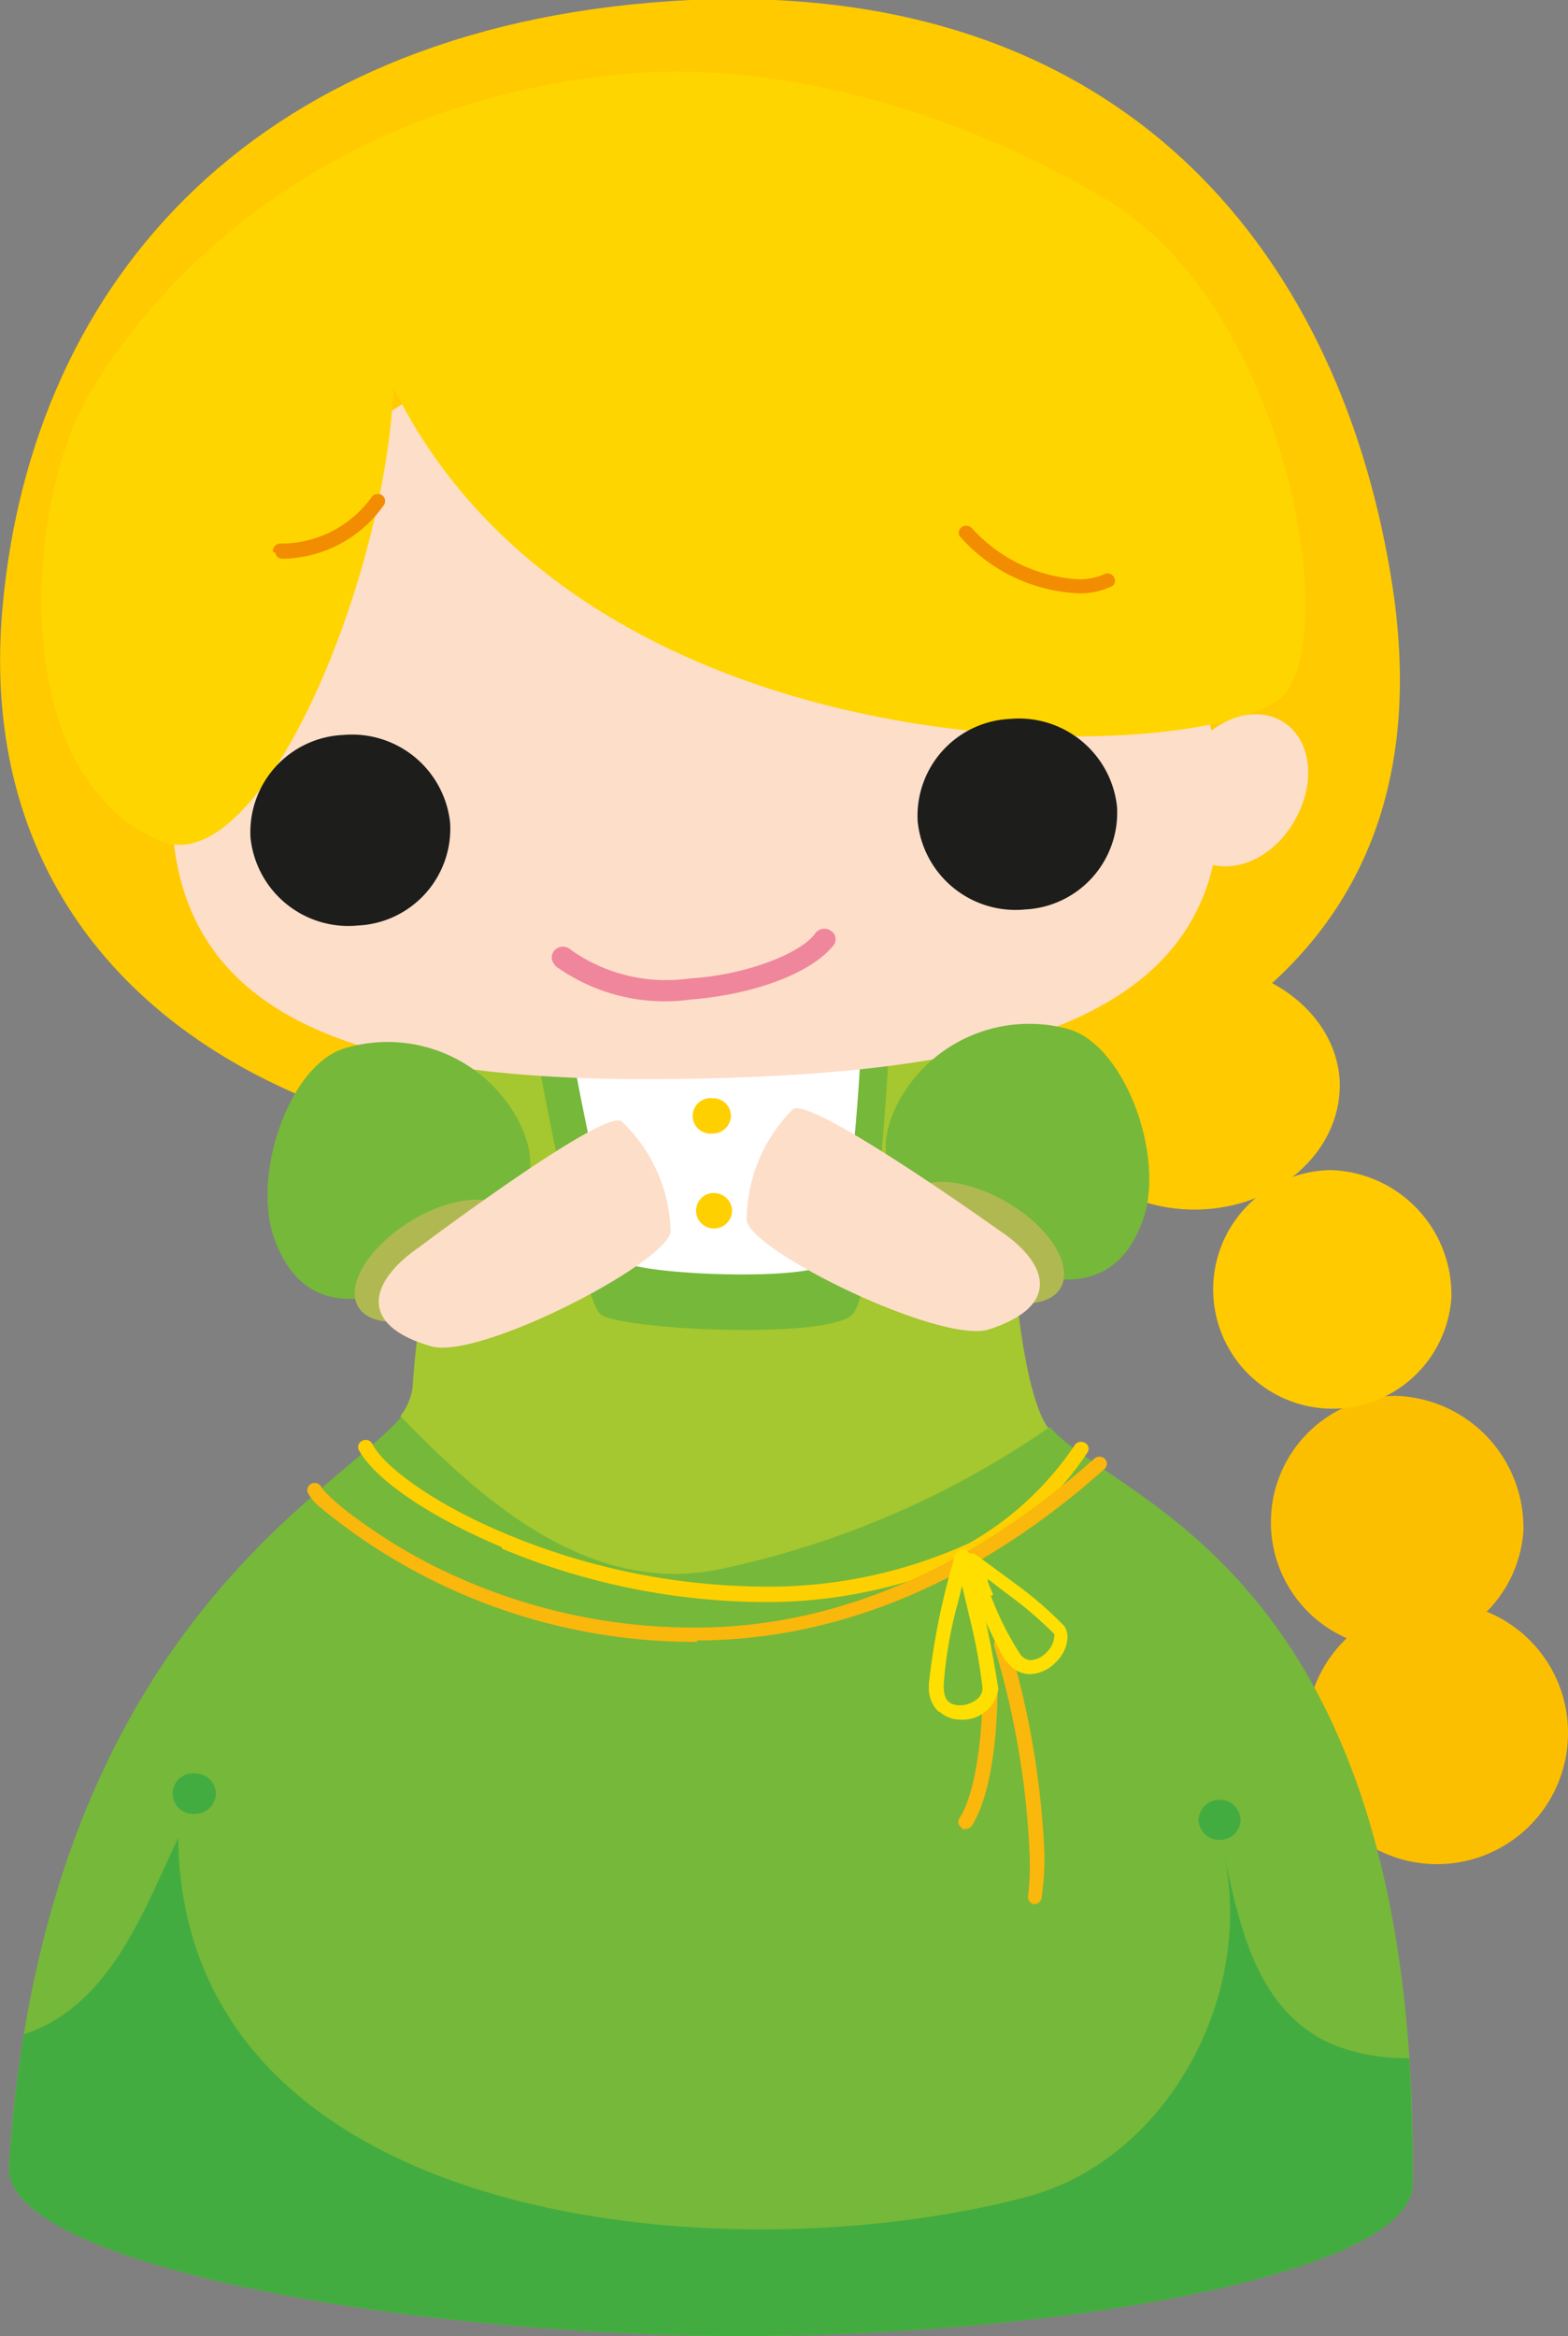 <svg id="πœ_h_1" data-name="πœºh 1" xmlns="http://www.w3.org/2000/svg" viewBox="0 0 54.83 81.66"><rect x="0" y="0" width="54.83" height="81.66" fill="#808080" stroke="none"/><defs><style>.cls-1{fill:#ffca00;}.cls-2{fill:#fcbf00;}.cls-3{fill:#a5c72f;}.cls-4{fill:#76b83a;}.cls-5{fill:#43ac41;}.cls-6{fill:#fff;}.cls-7{fill:#fddec9;}.cls-8{fill:#ffd500;}.cls-9{fill:#1d1d1b;}.cls-10{fill:#b0b951;}.cls-11{fill:#f0869b;}.cls-12{fill:#f28c00;}.cls-13{fill:#ffd000;}.cls-14{fill:#fab70c;}.cls-15{fill:#ffdf00;}</style></defs><title>Rapunzel</title><path class="cls-1" d="M46.85,37.93c0,2.37-2.22,4.31-5,4.35s-5.12-1.86-5.15-4.23,2.23-4.31,5-4.35S46.83,35.56,46.85,37.93Z"/><path class="cls-1" d="M48.71,20.61c2,13.58-8.62,19.22-24.07,19.9C9.73,41.17-1.08,34.06.09,21.21,1.13,9.72,9.08.73,24.14,0,39.59-.68,47,9.2,48.71,20.61Z"/><path class="cls-2" d="M53.27,53.52a4.42,4.42,0,1,1-4.47-4.73A4.61,4.61,0,0,1,53.27,53.52Z"/><path class="cls-2" d="M54.83,60.51A4.58,4.58,0,1,1,50.2,56,4.56,4.56,0,0,1,54.83,60.51Z"/><path class="cls-3" d="M25,55.69A29.38,29.38,0,0,0,36.71,50a4.1,4.1,0,0,1-.26-.43c-1.5-3.28-.89-12.9-3-14.24,0,0-14.16-2.87-15.7-1s-3.15,11-3.32,14.15A2.12,2.12,0,0,1,14,49.5C16.81,52.79,20.51,56.66,25,55.69Z"/><path class="cls-4" d="M36.71,49.88a31.6,31.6,0,0,1-11.68,5c-4.53.85-8.23-2.5-11-5.35C11.7,52.26,1.55,57.14.31,75.7c-.22,3.22,12.17,5.64,23.58,5.93s25.48-1.94,25.51-5.28C49.63,54.85,39,52.53,36.71,49.88Z"/><path class="cls-5" d="M46.5,71.42c-2.6-1.21-3.16-4.17-3.71-6.64,1.1,4.94-1.94,10.67-6.85,12C25.35,79.6,6.4,77.85,6.23,64.24,5,66.84,3.84,70.12.83,71.11c-.23,1.43-.41,3-.52,4.59-.22,3.22,12.17,5.64,23.58,5.93s25.48-1.94,25.51-5.28q0-2.35-.12-4.41A6.8,6.8,0,0,1,46.5,71.42Z"/><path class="cls-4" d="M18.57,35.76S20.31,45.39,21,45.94s8,.89,8.81,0,1.32-9.23,1.3-10.22Z"/><path class="cls-6" d="M19.8,35.7s1.43,7.95,2,8.4,6.58.73,7.27,0,1.08-7.62,1.07-8.43Z"/><path class="cls-1" d="M50.75,45.39a4.17,4.17,0,1,1-4.2-4.49A4.35,4.35,0,0,1,50.75,45.39Z"/><path class="cls-7" d="M41.61,22.81c4.1,12-4.6,14.52-16.33,14.87-12,.37-20.43-1.52-19.14-11.38,1-7.24,6.54-13.91,16.33-14.87S39.24,15.88,41.61,22.81Z"/><path class="cls-8" d="M38.84,7.07c-4.92-3-11.36-5-17-4.49C10.8,3.63,5.05,10.33,3,14S.18,27,5.53,29.36C9,31,13.46,20.48,13.76,13.55c7,14.22,29.41,13.24,31.24,10.62S44.79,10.76,38.84,7.07Z"/><path class="cls-9" d="M39.06,28.2a3.39,3.39,0,0,1-3.22,3.59,3.44,3.44,0,0,1-3.75-3.07,3.39,3.39,0,0,1,3.22-3.59A3.45,3.45,0,0,1,39.06,28.2Z"/><path class="cls-9" d="M15.74,28.76a3.39,3.39,0,0,1-3.22,3.59,3.44,3.44,0,0,1-3.76-3.07A3.4,3.4,0,0,1,12,25.69,3.45,3.45,0,0,1,15.74,28.76Z"/><path class="cls-4" d="M40,42.54c-.73,2.22-2.5,2.82-5.25,1.47-3.51-1.73-4.42-3.35-3.36-5.44a5.19,5.19,0,0,1,6-2.59C39.32,36.56,40.71,40.33,40,42.54Z"/><path class="cls-10" d="M37.06,45.06c-.49.75-2.09.64-3.57-.24s-2.27-2.22-1.78-3,2.1-.64,3.58.25S37.56,44.31,37.06,45.06Z"/><path class="cls-7" d="M34.93,43s-6.48-4.63-7.19-4.24a5.51,5.51,0,0,0-1.63,3.91c.21,1.11,6.81,4.32,8.47,3.8C37.23,45.61,36.56,44.07,34.93,43Z"/><path class="cls-4" d="M9.59,43.29c.78,2.2,2.56,2.75,5.28,1.33,3.46-1.81,4.33-3.45,3.22-5.52A5.18,5.18,0,0,0,12,36.66C10.09,37.29,8.8,41.09,9.59,43.29Z"/><path class="cls-10" d="M12.56,45.73c.51.74,2.11.59,3.57-.33s2.21-2.27,1.7-3-2.11-.59-3.56.34S12.05,45,12.56,45.73Z"/><path class="cls-7" d="M14.65,43.6s6.35-4.78,7.07-4.42a5.47,5.47,0,0,1,1.73,3.88c-.18,1.11-6.7,4.48-8.37,4C12.41,46.29,13,44.73,14.65,43.6Z"/><path class="cls-11" d="M19.41,33.73a.36.36,0,0,1,0-.53h0a.4.4,0,0,1,.55,0h0a5.76,5.76,0,0,0,4.16,1h0c2-.12,3.91-.89,4.39-1.58h0a.4.4,0,0,1,.54-.09h0a.35.35,0,0,1,.09.52h0c-.81,1-2.84,1.72-5,1.89h0a6.54,6.54,0,0,1-4.74-1.19Z"/><path class="cls-12" d="M33.56,18.75h0a.25.25,0,0,1,.09-.34h0a.28.28,0,0,1,.36.08h0a5.45,5.45,0,0,0,3.73,1.76h0a2.27,2.27,0,0,0,.88-.18h0a.25.25,0,0,1,.34.12h0a.22.22,0,0,1-.12.32h0a2.54,2.54,0,0,1-1.09.23h0a5.85,5.85,0,0,1-4.19-2Z"/><path class="cls-12" d="M9.55,19.31A.26.26,0,0,1,9.79,19h0A3.9,3.9,0,0,0,13,17.37h0a.27.27,0,0,1,.36-.06h0a.25.25,0,0,1,.06.35h0a4.4,4.4,0,0,1-3.54,1.87h0a.26.26,0,0,1-.26-.23Z"/><path class="cls-13" d="M25.56,39a.63.63,0,0,1-.64.62.62.62,0,1,1,0-1.23A.62.62,0,0,1,25.56,39Z"/><path class="cls-13" d="M25.6,42.31a.63.63,0,0,1-.64.63.62.62,0,1,1,0-1.24A.64.64,0,0,1,25.6,42.31Z"/><path class="cls-13" d="M17.55,54.08c-2.59-1.09-4.43-2.37-5-3.39h0a.24.24,0,0,1,.12-.33h0a.26.26,0,0,1,.35.11h0c.39.79,2.19,2.12,4.71,3.16h0a23.82,23.82,0,0,0,9.18,1.83h0a16.91,16.91,0,0,0,7-1.53h0a11,11,0,0,0,3.68-3.43h0a.27.27,0,0,1,.36-.06h0a.23.23,0,0,1,.07.34h0a11.26,11.26,0,0,1-3.88,3.59h0A17.41,17.41,0,0,1,26.93,56h0a24.14,24.14,0,0,1-9.38-1.87Z"/><path class="cls-14" d="M24.38,57.39a20.53,20.53,0,0,1-13.23-4.74h0a1.67,1.67,0,0,1-.39-.48h0a.25.25,0,0,1,.16-.32h0a.26.26,0,0,1,.33.15h0l.05.07h0l.21.22h0a9.15,9.15,0,0,0,.76.64h0A19.5,19.5,0,0,0,15,54.65h0a20.27,20.27,0,0,0,9.33,2.24h0c4.18,0,9-1.52,13.93-5.9h0a.27.27,0,0,1,.37,0h0a.24.24,0,0,1,0,.35h0c-5,4.46-10,6-14.26,6h0Z"/><path class="cls-14" d="M36.16,66.56a.25.25,0,0,1-.21-.29h0A9.06,9.06,0,0,0,36,64.74h0a29.31,29.31,0,0,0-1.23-7.17h0a.25.25,0,0,1,.15-.32h0a.26.26,0,0,1,.34.14h0a29.87,29.87,0,0,1,1.26,7.35h0a9.1,9.1,0,0,1-.1,1.61h0a.26.26,0,0,1-.26.21h0Z"/><path class="cls-14" d="M33.64,63.89a.23.23,0,0,1-.09-.34h0c.77-1.18.82-4.17.81-4.52h0a.26.26,0,0,1,.26-.25h0a.26.26,0,0,1,.26.25h0c0,.39,0,3.35-.89,4.78h0a.27.27,0,0,1-.22.12h0a.22.22,0,0,1-.13,0Z"/><path class="cls-15" d="M32.82,59.83a1.14,1.14,0,0,1-.34-.88h0v-.09h0a24.68,24.68,0,0,1,.93-4.53h0a.24.24,0,0,1,.25-.17h0a.25.25,0,0,1,.25.18h0a44.4,44.4,0,0,1,1,4.69h0a1.26,1.26,0,0,1-1.3,1.08h0a1.09,1.09,0,0,1-.76-.28Zm.65-3.72A14.86,14.86,0,0,0,33,58.88h0v.06h0c0,.57.26.65.57.67h0a1,1,0,0,0,.56-.19h0a.53.53,0,0,0,.23-.39h0a19.52,19.52,0,0,0-.48-2.59h0c-.08-.36-.17-.71-.24-1h0l-.17.69Zm-.07-1.65.26-.06-.26.06Z"/><path class="cls-15" d="M35.17,58.08a16.25,16.25,0,0,1-1.45-3.47h0a.24.24,0,0,1,.1-.27h0a.27.27,0,0,1,.3,0h0s.66.48,1.36,1h0a13.22,13.22,0,0,1,1.72,1.48h0a.68.68,0,0,1,.13.4h0a1.27,1.27,0,0,1-.39.86h0a1.32,1.32,0,0,1-.92.44h0a1,1,0,0,1-.83-.47Zm-.52-2.3a10.4,10.4,0,0,0,1,2h0a.47.47,0,0,0,.41.25h0a.84.84,0,0,0,.54-.28h0a.82.82,0,0,0,.26-.52h0a.19.19,0,0,0,0-.12h0a13.66,13.66,0,0,0-1.63-1.39h0l-.69-.53h0c0,.17.12.36.19.56Zm-.84-1,.16-.2-.16.2Z"/><path class="cls-5" d="M43.38,63.6a.71.71,0,0,1-.72.71.72.72,0,0,1-.75-.69.73.73,0,0,1,.73-.71A.72.72,0,0,1,43.38,63.6Z"/><path class="cls-5" d="M7.55,62.69a.72.72,0,0,1-.72.71.71.71,0,1,1,0-1.41A.72.72,0,0,1,7.55,62.69Z"/><path class="cls-7" d="M45.32,28.59c.75-1.37.48-2.91-.6-3.44s-2.56.13-3.3,1.5-.48,2.9.6,3.44S44.58,30,45.32,28.59Z"/></svg>